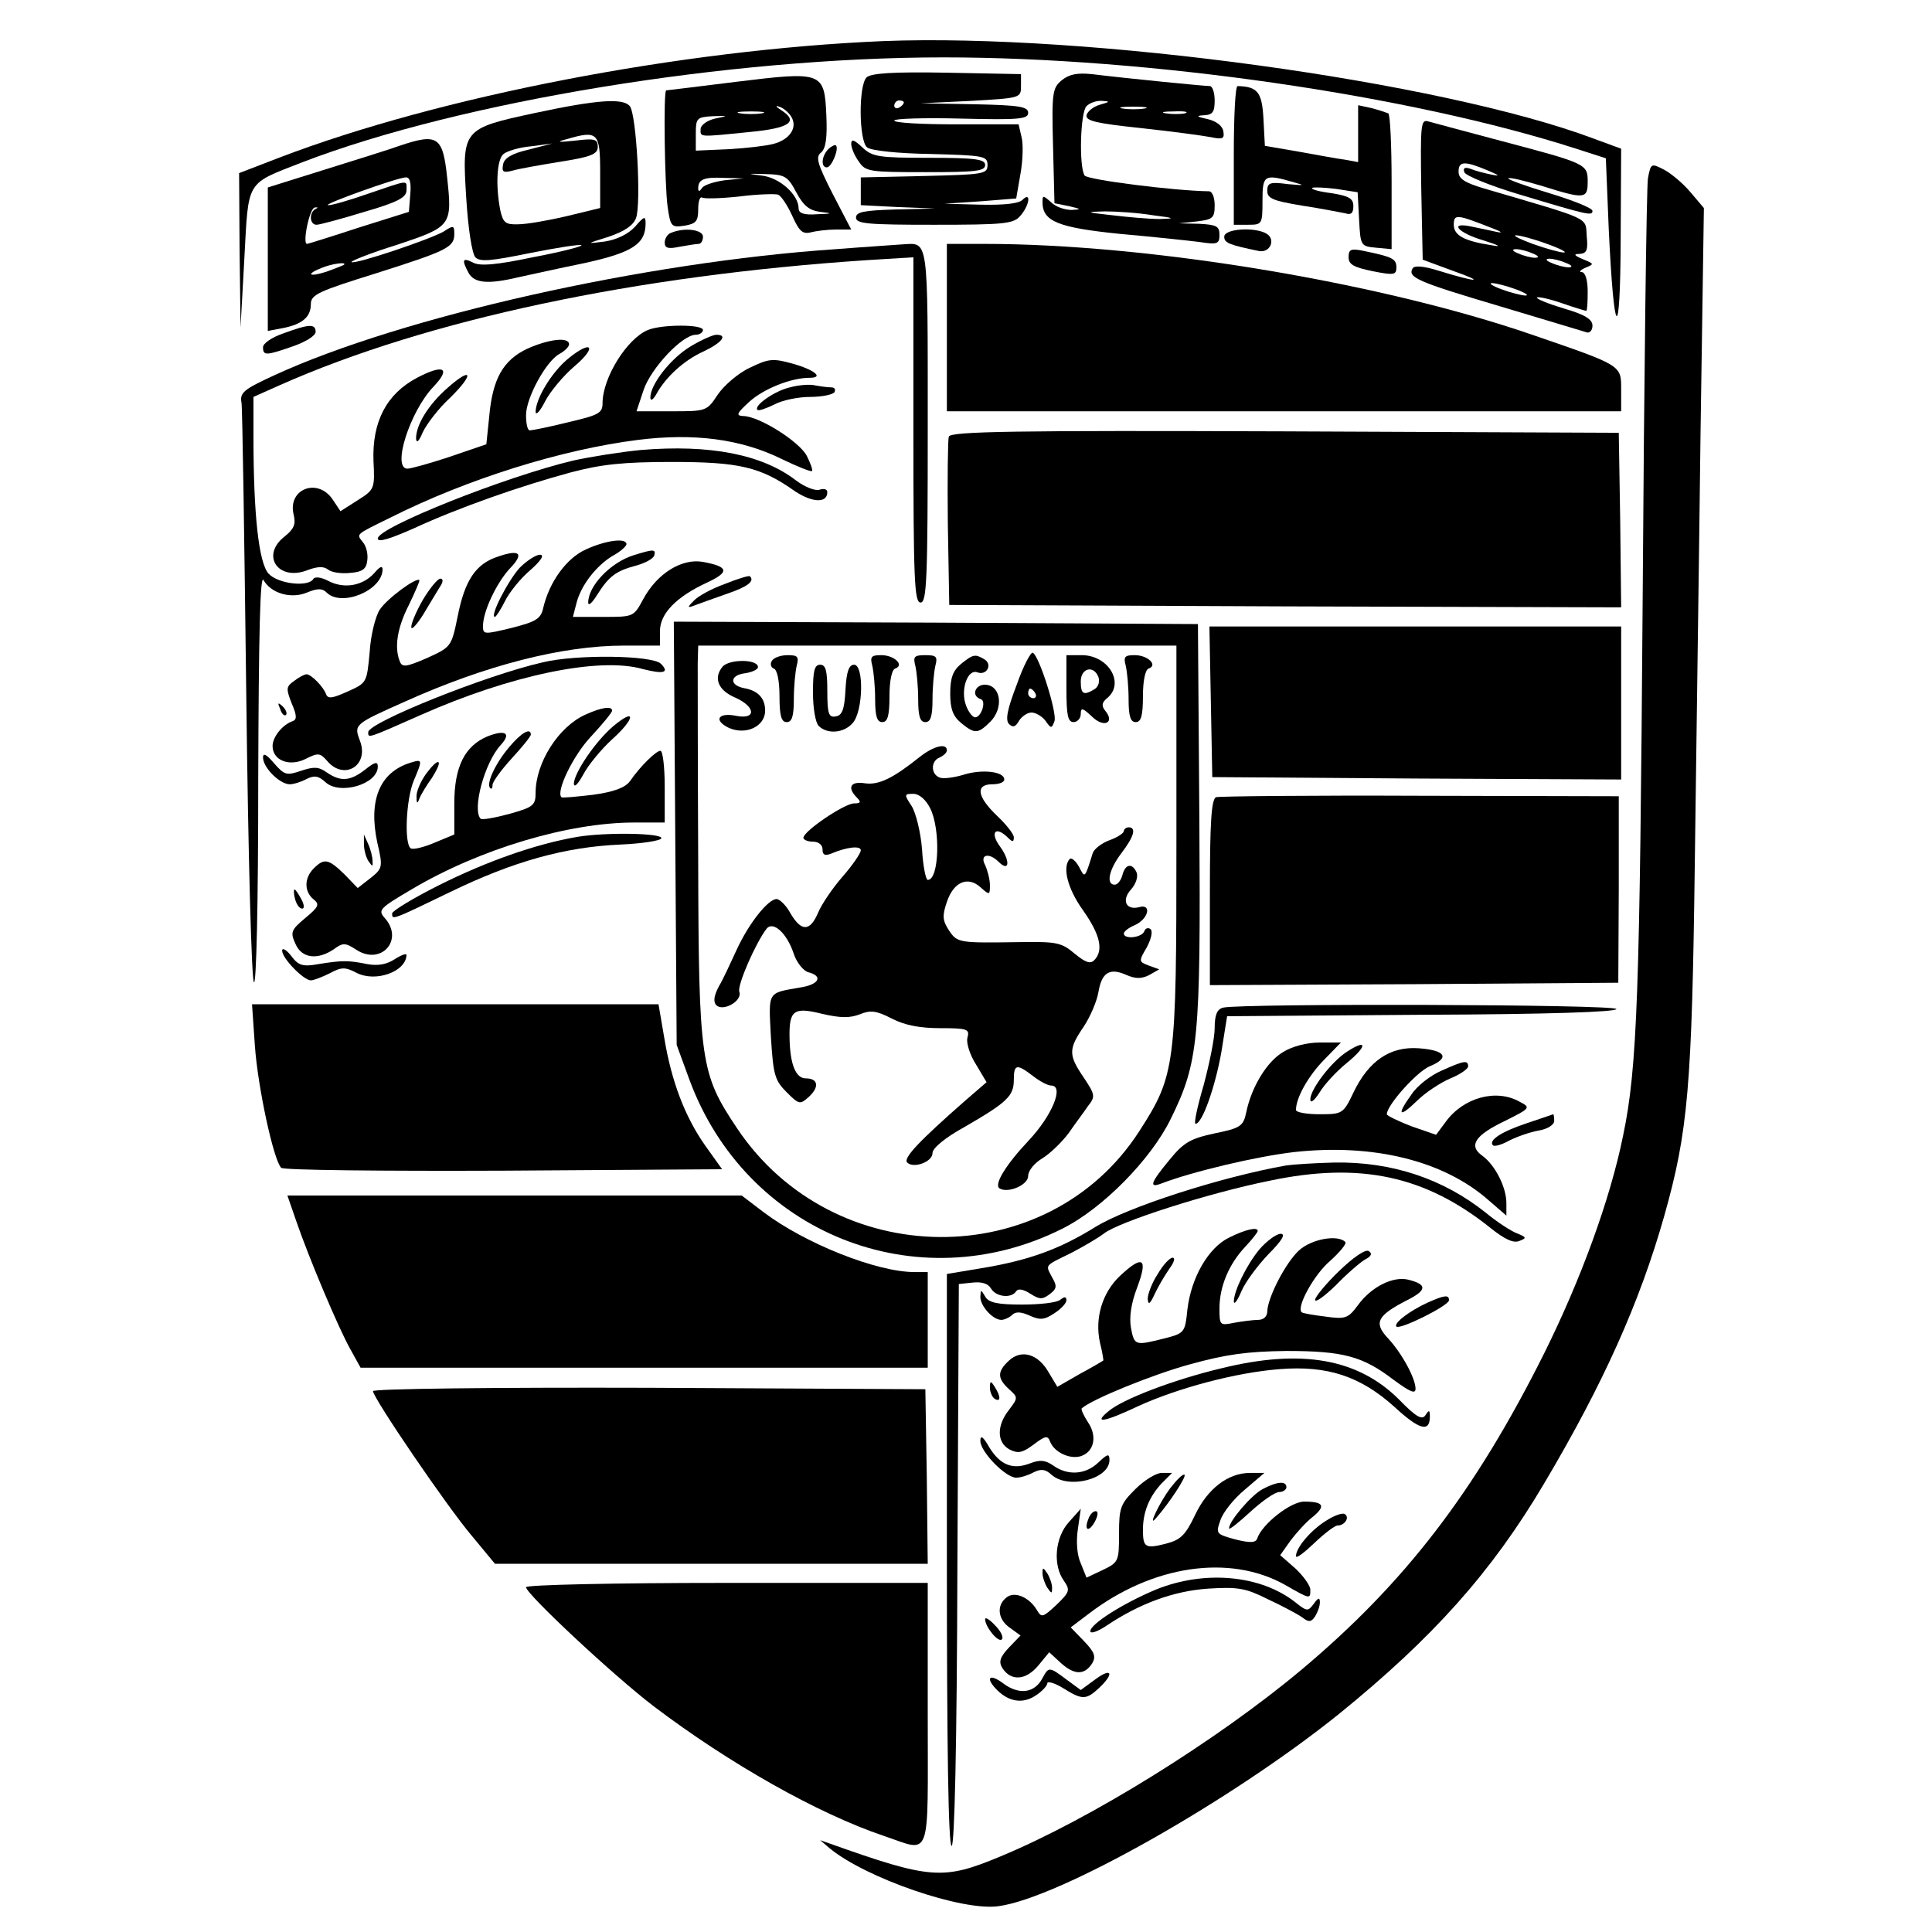 <?xml version="1.0" standalone="no"?>
<!DOCTYPE svg PUBLIC "-//W3C//DTD SVG 20010904//EN"
 "http://www.w3.org/TR/2001/REC-SVG-20010904/DTD/svg10.dtd">
<svg version="1.0" xmlns="http://www.w3.org/2000/svg"
 width="404pt" height="404pt" viewBox="0 0 404 404"
 preserveAspectRatio="xMidYMid meet">
<g transform="translate(0,404) scale(0.1,-0.1)"
fill="#000000" stroke="none">
<path d="M1845 3954 c-420 -18 -925 -115 -1262 -244 l-83 -32 1 -161 2 -162 8
145 c9 166 2 154 122 201 331 127 892 219 1340 219 431 0 975 -79 1323 -191
l62 -20 6 -147 c11 -233 24 -246 25 -25 l1 192 -57 21 c-320 120 -1057 221
-1488 204z"/>
<path d="M1540 3869 c-80 -10 -146 -18 -147 -18 -6 -2 -3 -200 3 -243 6 -42 8
-44 35 -40 24 4 29 9 29 34 0 16 3 27 8 25 4 -3 39 -2 77 2 39 5 75 6 82 4 7
-3 20 -23 30 -45 14 -31 21 -38 38 -34 11 3 35 6 52 6 l33 0 -39 75 c-32 63
-36 77 -24 86 10 9 13 31 11 77 -4 92 -8 93 -188 71z m114 -72 c15 -23 -2 -49
-37 -58 -15 -4 -57 -9 -94 -11 l-68 -3 0 35 c0 33 2 35 35 37 34 1 34 1 5 -5
-17 -4 -30 -14 -30 -22 0 -17 -6 -17 103 -6 84 8 103 22 65 46 -11 7 -12 10
-4 7 8 -2 19 -11 25 -20z m-61 6 c-13 -2 -33 -2 -45 0 -13 2 -3 4 22 4 25 0
35 -2 23 -4z m72 -165 c15 -28 27 -38 50 -41 27 -3 26 -4 -7 -5 -26 -2 -38 2
-38 12 0 29 -40 65 -78 69 -31 4 -30 4 8 3 41 -1 47 -4 65 -38z m-150 25 c-22
-3 -43 -10 -47 -16 -5 -8 -8 -8 -8 -1 0 19 12 24 54 22 l41 -1 -40 -4z"/>
<path d="M1812 3878 c-17 -17 -16 -132 1 -146 7 -7 66 -13 133 -14 111 -3 119
-4 119 -23 0 -19 -8 -20 -132 -23 l-133 -3 0 -29 0 -29 78 -4 77 -3 -82 -2
c-66 -2 -83 -5 -83 -17 0 -13 25 -15 163 -15 146 0 166 2 180 18 20 22 24 53
5 34 -8 -8 -40 -11 -87 -10 l-76 2 75 5 75 6 9 52 c5 28 6 63 2 77 l-6 26
-130 0 c-72 0 -130 3 -130 8 0 4 63 6 140 4 121 -3 140 -1 140 12 0 13 -18 16
-112 18 l-113 2 105 5 c104 6 105 6 105 31 l0 25 -155 3 c-113 2 -159 -1 -168
-10z m78 -52 c0 -3 -4 -8 -10 -11 -5 -3 -10 -1 -10 4 0 6 5 11 10 11 6 0 10
-2 10 -4z"/>
<path d="M2220 3872 c-19 -16 -21 -25 -18 -137 l3 -120 30 -6 c26 -6 27 -7 6
-8 -14 0 -33 6 -43 16 -17 15 -18 15 -18 0 0 -40 33 -53 161 -66 68 -6 143
-14 167 -17 38 -6 42 -4 42 15 0 18 -6 21 -42 23 l-43 1 38 4 c33 4 37 7 37
34 0 16 -5 29 -12 29 -73 1 -254 24 -260 33 -12 19 -9 132 4 145 7 7 21 12 33
11 17 -1 16 -2 -5 -8 -14 -4 -26 -14 -28 -22 -2 -12 21 -17 115 -27 65 -7 131
-16 146 -19 24 -5 28 -3 25 13 -2 11 -15 21 -33 25 -23 5 -25 7 -7 8 18 1 22
7 22 31 0 17 -5 30 -10 30 -11 0 -174 16 -247 25 -30 3 -47 0 -63 -13z m173
-59 c-13 -2 -33 -2 -45 0 -13 2 -3 4 22 4 25 0 35 -2 23 -4z m85 -10 c-10 -2
-28 -2 -40 0 -13 2 -5 4 17 4 22 1 32 -1 23 -4z m-68 -213 c47 -6 49 -7 15 -8
-22 0 -67 4 -100 8 -55 6 -56 7 -15 8 25 0 70 -3 100 -8z"/>
<path d="M2580 3715 l0 -145 30 0 c29 0 30 1 30 50 0 54 3 57 65 39 25 -7 23
-7 -12 -4 -37 5 -43 3 -43 -14 0 -16 12 -21 73 -31 39 -6 80 -14 90 -16 12 -4
17 0 17 15 0 16 -9 21 -45 27 -25 3 -44 8 -41 11 2 2 25 1 50 -2 l45 -7 3 -57
c3 -55 3 -56 36 -59 l32 -3 0 140 c0 77 -3 142 -7 144 -5 2 -20 7 -35 11 l-28
6 0 -60 0 -59 -27 5 c-16 2 -59 10 -98 17 l-70 12 -3 57 c-3 55 -12 67 -54 68
-5 0 -8 -65 -8 -145z"/>
<path d="M1120 3804 c-154 -33 -154 -34 -145 -179 4 -64 12 -115 19 -123 10
-10 32 -8 115 9 56 11 105 19 107 16 2 -2 -43 -14 -102 -25 -76 -16 -111 -19
-125 -11 -22 11 -24 6 -9 -22 12 -21 40 -24 103 -9 23 5 86 19 140 30 100 22
127 40 127 83 0 16 -3 15 -22 -7 -15 -16 -38 -27 -63 -31 -40 -5 -40 -5 8 10
32 11 51 23 57 39 11 29 1 217 -13 234 -14 17 -66 14 -197 -14z m135 -124 l0
-75 -70 -17 c-38 -9 -84 -17 -101 -17 -27 -1 -32 3 -38 30 -10 52 -7 106 7
117 7 6 33 14 57 16 l45 6 -50 -13 c-35 -8 -51 -18 -53 -31 -3 -15 0 -18 19
-13 13 4 59 12 102 19 64 10 77 16 77 31 0 16 -6 18 -47 13 -37 -4 -41 -3 -18
3 65 19 70 14 70 -69z"/>
<path d="M2972 3644 l3 -147 65 -24 c68 -24 49 -24 -32 1 -32 10 -50 11 -54 5
-11 -19 9 -28 181 -79 94 -28 176 -53 183 -55 6 -2 12 4 12 14 0 13 -15 23
-60 36 -33 10 -58 20 -56 23 3 2 26 -3 52 -12 26 -9 49 -16 51 -16 2 0 3 18 3
40 0 25 -5 40 -12 41 -7 0 -4 4 7 9 19 8 19 8 -5 18 -19 8 -20 11 -7 11 15 1
18 8 15 37 -3 41 13 33 -215 100 -40 12 -53 20 -53 35 0 22 12 23 60 3 26 -11
28 -13 8 -9 -14 3 -34 8 -43 12 -12 4 -16 2 -13 -7 2 -7 53 -28 113 -46 146
-44 155 -46 155 -35 0 6 -41 22 -90 37 -50 15 -88 29 -86 31 2 3 34 -5 71 -16
89 -28 95 -27 95 9 0 37 -2 38 -180 85 -74 20 -143 38 -153 41 -16 5 -17 -5
-15 -142z m148 -81 c19 -7 24 -11 10 -8 -14 3 -37 8 -52 11 -50 11 -30 -13 25
-29 32 -10 38 -14 17 -10 -59 9 -80 21 -80 43 0 23 6 22 80 -7z m115 -33 c28
-10 43 -18 35 -18 -8 0 -37 8 -65 18 -27 10 -43 18 -35 18 8 0 38 -8 65 -18z
m-30 -20 c13 -5 14 -9 5 -9 -8 0 -24 4 -35 9 -13 5 -14 9 -5 9 8 0 24 -4 35
-9z m70 -20 c13 -5 14 -9 5 -9 -8 0 -24 4 -35 9 -13 5 -14 9 -5 9 8 0 24 -4
35 -9z m-105 -55 c19 -7 28 -13 20 -13 -8 0 -31 6 -50 13 -19 7 -28 13 -20 13
8 0 31 -6 50 -13z"/>
<path d="M835 3735 c-22 -8 -93 -30 -157 -50 l-118 -37 0 -150 0 -150 32 6
c40 8 58 23 58 50 0 20 16 27 138 65 148 47 162 54 162 82 0 18 -2 18 -22 5
-27 -16 -187 -70 -193 -64 -2 2 40 19 95 36 114 38 116 40 105 141 -9 86 -20
93 -100 66z m23 -101 l-3 -37 -105 -33 c-58 -19 -106 -34 -108 -34 -10 0 5 74
16 76 7 1 8 0 2 -3 -14 -7 -13 -33 2 -33 6 0 51 12 100 27 69 20 88 30 88 45
0 22 8 23 -80 -7 -40 -14 -78 -25 -84 -24 -13 1 143 57 162 58 9 1 12 -10 10
-35z m-139 -148 c-2 -1 -19 -8 -36 -14 -37 -12 -45 -6 -10 8 22 9 54 13 46 6z"/>
<path d="M1780 3739 c0 -8 7 -25 16 -37 14 -21 22 -22 140 -22 104 0 124 2
124 15 0 12 -20 15 -117 15 -106 0 -119 2 -140 22 -17 16 -23 18 -23 7z"/>
<path d="M1732 3728 c-14 -14 -16 -38 -3 -38 10 0 26 39 19 46 -2 2 -10 -2
-16 -8z"/>
<path d="M3446 3667 c-3 -18 -8 -412 -11 -877 -6 -826 -11 -982 -41 -1125 -27
-133 -88 -300 -165 -455 -145 -290 -291 -480 -508 -662 -177 -148 -441 -312
-629 -390 -120 -50 -146 -48 -357 27 l-20 7 20 -17 c75 -62 277 -132 353 -121
127 17 487 221 712 402 196 159 319 296 429 482 124 209 200 379 251 559 50
177 58 270 64 738 3 237 9 642 12 900 l7 470 -28 33 c-15 18 -40 39 -55 47
-27 14 -28 14 -34 -18z"/>
<path d="M1403 3553 c-7 -2 -13 -12 -13 -20 0 -12 7 -14 31 -9 17 3 35 6 40 6
5 0 9 7 9 15 0 15 -39 20 -67 8z"/>
<path d="M2560 3545 c0 -13 10 -17 73 -30 23 -4 35 24 16 36 -24 15 -89 11
-89 -6z"/>
<path d="M1748 3519 c-400 -27 -908 -141 -1175 -264 -63 -29 -72 -36 -68 -57
2 -12 6 -288 10 -613 4 -336 11 -594 16 -599 5 -6 9 159 9 425 1 308 4 429 11
416 16 -28 58 -40 91 -26 22 9 32 9 41 0 31 -31 116 4 117 48 0 9 -6 6 -17 -7
-24 -27 -63 -34 -96 -17 -15 8 -29 10 -32 4 -11 -17 -73 -10 -93 11 -21 22
-32 125 -32 287 l0 83 56 25 c309 137 744 229 1227 261 l97 6 0 -361 c0 -314
2 -361 15 -361 13 0 15 48 15 369 0 400 2 383 -53 380 -12 -1 -75 -5 -139 -10z"/>
<path d="M1980 3355 l0 -175 705 0 705 0 0 45 c0 52 3 50 -189 116 -318 109
-799 189 -1143 189 l-78 0 0 -175z"/>
<path d="M2820 3502 c0 -15 11 -21 50 -29 45 -9 50 -8 50 8 0 18 -9 22 -67 34
-28 6 -33 4 -33 -13z"/>
<path d="M593 3343 c-24 -8 -43 -21 -43 -29 0 -18 6 -18 63 2 26 9 47 22 47
30 0 17 -13 17 -67 -3z"/>
<path d="M1355 3350 c-44 -18 -95 -100 -95 -153 0 -21 -8 -25 -72 -40 -40 -10
-76 -17 -80 -17 -5 0 -8 14 -8 32 0 36 42 113 70 128 11 6 20 15 20 20 0 16
-42 11 -87 -9 -51 -24 -73 -63 -80 -142 l-6 -58 -76 -26 c-42 -14 -82 -25 -89
-25 -33 0 5 120 55 172 37 39 20 47 -35 18 -64 -34 -94 -92 -91 -174 3 -58 2
-60 -33 -82 l-36 -23 -16 24 c-31 47 -95 23 -82 -31 5 -20 1 -30 -19 -46 -50
-39 -14 -93 46 -71 23 9 36 9 45 2 7 -6 28 -9 46 -7 26 2 34 8 36 26 2 13 -2
30 -9 38 -14 18 -17 15 56 51 163 82 360 143 518 163 118 15 217 2 302 -40 33
-16 61 -27 63 -25 2 2 -3 16 -11 32 -16 30 -100 83 -133 83 -16 1 -13 6 13 30
30 27 87 50 126 50 31 0 10 17 -37 30 -40 11 -49 10 -88 -9 -24 -11 -54 -37
-67 -56 -23 -35 -24 -35 -97 -35 l-73 0 15 45 c16 46 81 115 109 115 8 0 15 5
15 10 0 12 -86 12 -115 0z"/>
<path d="M1443 3315 c-41 -25 -83 -79 -83 -106 0 -8 5 -6 12 6 20 37 59 72 99
90 38 18 52 35 27 35 -7 0 -32 -11 -55 -25z"/>
<path d="M1188 3290 c-35 -29 -68 -84 -68 -112 1 -7 10 3 20 23 11 21 38 53
60 72 50 42 38 58 -12 17z"/>
<path d="M936 3229 c-40 -35 -66 -77 -66 -106 1 -11 6 -6 14 13 8 17 33 50 57
72 51 50 47 67 -5 21z"/>
<path d="M1652 3230 c-32 -7 -77 -39 -68 -47 2 -3 18 3 35 11 16 9 50 16 75
16 25 0 48 5 51 10 3 6 0 10 -7 10 -7 0 -22 2 -33 4 -11 3 -35 1 -53 -4z"/>
<path d="M1984 3127 c-2 -7 -3 -89 -2 -182 l3 -170 703 -3 702 -2 -2 182 -3
183 -698 3 c-563 2 -699 0 -703 -11z"/>
<path d="M1340 3099 c-41 -4 -105 -14 -141 -22 -143 -34 -409 -140 -409 -163
0 -9 25 -1 75 21 93 43 221 88 328 117 64 17 110 22 212 22 140 0 185 -10 257
-61 36 -24 68 -26 68 -2 0 6 -7 8 -16 5 -9 -3 -30 5 -49 19 -71 55 -181 76
-325 64z"/>
<path d="M1225 2891 c-40 -18 -76 -67 -89 -122 -5 -23 -15 -29 -66 -42 -58
-14 -60 -14 -60 4 0 31 29 91 56 120 31 32 21 41 -25 25 -46 -15 -69 -49 -84
-125 -13 -64 -14 -64 -64 -87 -44 -19 -52 -20 -57 -7 -12 30 -5 71 19 118 13
27 23 50 22 52 -7 6 -68 -39 -83 -62 -9 -14 -19 -54 -21 -89 -6 -64 -6 -64
-46 -82 -31 -14 -41 -16 -45 -6 -5 15 -31 42 -41 42 -4 0 -16 -6 -26 -14 -17
-12 -17 -16 -5 -47 11 -25 11 -34 2 -37 -21 -7 -42 -33 -42 -52 0 -30 35 -44
69 -27 26 13 30 13 45 -4 35 -42 88 -10 69 41 -13 35 -14 35 94 83 169 76 329
117 458 117 l75 0 0 30 c0 37 34 72 99 102 47 22 45 33 -9 43 -44 8 -96 -24
-125 -78 -20 -37 -20 -37 -84 -37 l-63 0 7 27 c9 38 41 79 75 100 17 9 30 21
30 25 0 14 -44 8 -85 -11z"/>
<path d="M1325 2879 c-48 -15 -95 -64 -95 -99 0 -8 8 -1 18 15 25 40 40 51 81
62 19 5 36 14 39 21 4 14 -1 14 -43 1z"/>
<path d="M1087 2853 c-24 -26 -64 -103 -52 -103 2 0 12 15 21 33 8 17 32 47
52 64 24 21 31 33 21 33 -8 0 -27 -12 -42 -27z"/>
<path d="M1516 2819 c-28 -10 -57 -26 -65 -35 -15 -15 -14 -16 4 -9 11 4 41
15 67 24 41 14 57 26 46 36 -1 2 -25 -5 -52 -16z"/>
<path d="M885 2787 c-14 -24 -25 -50 -25 -58 0 -8 11 4 25 26 13 22 29 48 35
58 7 10 7 17 1 17 -6 0 -22 -20 -36 -43z"/>
<path d="M1412 2298 l3 -443 26 -71 c118 -323 477 -466 781 -313 84 42 185
145 226 229 58 118 63 163 60 622 l-3 413 -548 3 -548 2 3 -442z m1048 -22 c0
-467 -2 -484 -78 -602 -192 -297 -640 -294 -841 7 -76 114 -80 137 -81 561 -1
205 -1 390 -1 411 l1 37 500 0 500 0 0 -414z"/>
<path d="M2126 2608 c-20 -52 -24 -74 -16 -82 8 -8 14 -6 21 7 6 9 17 17 26
17 9 0 22 -8 29 -17 12 -17 13 -17 19 -1 6 16 -31 134 -45 143 -4 3 -20 -27
-34 -67z m39 -18 c3 -5 1 -10 -4 -10 -6 0 -11 5 -11 10 0 6 2 10 4 10 3 0 8
-4 11 -10z"/>
<path d="M1614 2658 c-4 -6 -2 -14 4 -16 7 -2 12 -25 12 -58 0 -41 4 -54 15
-54 11 0 15 12 15 48 0 26 3 57 6 70 5 19 2 22 -19 22 -14 0 -29 -5 -33 -12z"/>
<path d="M1824 2648 c3 -13 6 -44 6 -70 0 -36 4 -48 15 -48 11 0 15 13 15 54
0 33 5 56 12 58 20 7 -2 28 -29 28 -21 0 -24 -3 -19 -22z"/>
<path d="M1914 2648 c3 -13 6 -44 6 -70 0 -36 4 -48 15 -48 11 0 15 12 15 48
0 26 3 57 6 70 5 19 2 22 -21 22 -23 0 -26 -3 -21 -22z"/>
<path d="M2010 2652 c-17 -14 -23 -29 -23 -62 0 -33 6 -48 23 -62 28 -23 35
-23 61 3 27 27 23 73 -8 77 -23 3 -34 -23 -12 -30 12 -4 1 -38 -12 -38 -5 0
-14 11 -19 25 -12 32 3 77 24 69 19 -7 32 16 15 27 -20 12 -24 11 -49 -9z"/>
<path d="M2230 2600 c0 -56 3 -70 15 -70 8 0 15 8 15 17 0 14 4 13 24 -6 25
-24 48 -12 27 13 -8 10 -7 17 4 26 38 31 3 90 -53 90 l-32 0 0 -70z m67 24 c3
-9 0 -20 -8 -25 -23 -14 -29 -11 -29 16 0 28 27 35 37 9z"/>
<path d="M2354 2648 c3 -13 6 -44 6 -70 0 -36 4 -48 15 -48 11 0 15 13 15 54
0 33 5 56 12 58 20 7 -2 28 -29 28 -21 0 -24 -3 -19 -22z"/>
<path d="M1511 2646 c-20 -24 -9 -50 27 -65 42 -19 44 -46 2 -38 -38 8 -49 -9
-16 -25 36 -16 76 3 76 36 0 26 -15 42 -44 47 -31 6 -30 27 1 31 15 2 28 8 28
13 0 17 -60 17 -74 1z"/>
<path d="M1700 2592 c0 -32 5 -63 12 -70 18 -18 53 -15 71 6 22 24 24 122 3
122 -11 0 -16 -15 -18 -52 -2 -41 -7 -54 -20 -56 -15 -3 -18 5 -18 52 0 43 -3
56 -15 56 -12 0 -15 -13 -15 -58z"/>
<path d="M1923 2457 c-55 -44 -85 -59 -114 -55 -31 5 -38 -9 -17 -30 9 -9 8
-12 -6 -12 -20 0 -106 -58 -106 -72 0 -4 9 -8 20 -8 12 0 20 -7 20 -16 0 -12
5 -14 18 -9 33 14 62 17 62 7 0 -6 -17 -31 -38 -55 -21 -24 -44 -58 -51 -75
-17 -40 -35 -41 -58 -2 -9 17 -23 30 -29 30 -18 0 -59 -52 -84 -107 -12 -26
-28 -61 -37 -76 -10 -19 -12 -32 -5 -39 14 -14 55 9 48 28 -5 13 34 102 57
132 14 17 43 -10 57 -53 6 -18 20 -35 30 -38 32 -8 23 -26 -17 -32 -69 -12
-66 -7 -61 -103 5 -80 8 -91 33 -116 26 -26 28 -26 46 -10 23 21 20 39 -6 39
-21 0 -33 29 -34 85 -1 57 8 65 68 50 39 -9 58 -9 79 -1 22 9 34 8 67 -9 27
-14 59 -20 101 -20 57 0 62 -2 57 -20 -3 -10 5 -36 18 -56 l22 -37 -44 -38
c-97 -85 -131 -121 -122 -130 13 -13 53 1 53 20 0 10 26 32 68 55 88 51 102
64 102 98 0 33 6 34 40 8 14 -11 31 -20 38 -20 28 0 2 -63 -47 -115 -48 -51
-73 -92 -61 -100 18 -11 60 7 60 26 0 11 13 27 30 37 16 10 41 34 55 53 13 19
32 44 40 56 16 20 15 24 -9 60 -32 47 -32 59 0 106 14 21 28 54 31 73 7 41 24
51 59 35 19 -8 31 -8 47 0 l21 12 -22 8 c-21 8 -21 9 -4 38 9 17 13 33 8 38
-5 4 -11 2 -13 -4 -5 -14 -43 -18 -43 -5 0 4 10 12 22 17 30 13 37 46 10 38
-28 -7 -37 15 -17 37 10 11 15 26 12 35 -9 21 -24 19 -30 -5 -3 -11 -10 -20
-16 -20 -19 0 -12 32 14 66 26 34 32 54 15 54 -5 0 -10 -4 -10 -8 0 -4 -13
-13 -30 -19 -16 -6 -32 -18 -35 -27 -17 -54 -16 -53 -29 -28 -7 12 -15 19 -19
16 -16 -17 -5 -62 28 -108 36 -51 43 -84 23 -104 -8 -8 -18 -5 -41 14 -27 23
-38 25 -111 24 -132 -2 -134 -2 -152 25 -13 20 -14 30 -4 59 14 42 44 55 71
30 18 -16 19 -16 19 5 0 12 -5 31 -10 42 -12 22 8 27 28 7 23 -23 25 2 3 32
-22 30 -9 44 17 18 9 -9 12 -9 12 1 0 7 -16 27 -35 45 -42 40 -46 66 -10 66
14 0 25 4 25 10 0 17 -47 22 -85 10 -20 -6 -42 -9 -50 -6 -19 7 -19 35 0 42 8
4 15 10 15 15 0 16 -28 9 -57 -14z m22 -107 c22 -43 19 -150 -5 -150 -4 0 -10
29 -12 65 -3 36 -13 76 -22 90 -16 24 -15 25 4 25 12 0 26 -12 35 -30z"/>
<path d="M2532 2573 l3 -158 428 -3 427 -2 0 160 0 160 -430 0 -431 0 3 -157z"/>
<path d="M1135 2655 c-119 -27 -365 -126 -365 -146 0 -13 -3 -14 110 36 187
83 373 122 464 96 43 -11 57 -8 38 11 -18 18 -177 20 -247 3z"/>
<path d="M586 2557 c3 -10 9 -15 12 -12 3 3 0 11 -7 18 -10 9 -11 8 -5 -6z"/>
<path d="M1225 2546 c-57 -25 -105 -101 -105 -164 0 -26 -5 -30 -55 -44 -30
-8 -57 -13 -60 -10 -18 19 8 117 42 154 23 25 10 33 -28 18 -47 -20 -69 -63
-69 -140 l0 -65 -41 -17 c-23 -10 -45 -15 -50 -12 -14 9 -10 102 6 141 19 45
19 46 -7 38 -64 -20 -88 -78 -69 -167 12 -51 11 -54 -14 -74 l-27 -21 -28 29
c-33 32 -42 34 -64 12 -20 -20 -20 -48 -1 -64 14 -11 12 -16 -17 -40 -30 -25
-31 -30 -20 -54 13 -30 46 -34 80 -11 19 14 24 14 47 -1 52 -34 101 21 59 67
-14 16 -10 20 58 60 142 84 327 139 464 139 l64 0 0 75 c0 41 -4 75 -9 75 -9
0 -42 -32 -64 -64 -10 -13 -33 -22 -77 -28 -35 -4 -65 -7 -66 -5 -12 12 25 88
62 127 24 26 44 50 44 54 0 10 -22 7 -55 -8z"/>
<path d="M1283 2522 c-38 -32 -83 -99 -83 -121 1 -9 9 0 20 20 10 19 37 52 60
73 48 43 51 68 3 28z"/>
<path d="M1065 2478 c-29 -34 -49 -77 -40 -86 3 -3 5 0 5 7 0 6 18 31 40 55
22 24 40 46 40 50 0 15 -20 4 -45 -26z"/>
<path d="M550 2456 c0 -21 35 -56 56 -56 8 0 24 5 35 11 16 8 25 7 40 -7 30
-27 109 -4 109 33 0 11 -6 10 -26 -6 -32 -25 -52 -26 -81 -6 -17 12 -27 12
-54 3 -30 -10 -34 -9 -56 16 -16 19 -23 22 -23 12z"/>
<path d="M891 2422 c-12 -17 -21 -38 -20 -49 0 -14 2 -14 6 -3 3 8 15 28 26
43 10 16 17 30 14 33 -3 3 -14 -8 -26 -24z"/>
<path d="M2543 2373 c-10 -4 -13 -53 -13 -199 l0 -194 427 2 427 3 1 195 0
195 -415 1 c-228 1 -421 -1 -427 -3z"/>
<path d="M1207 2290 c-87 -15 -189 -51 -289 -101 -54 -27 -98 -54 -98 -59 0
-14 -2 -15 122 45 132 64 240 94 356 99 45 2 83 8 85 13 3 11 -116 13 -176 3z"/>
<path d="M761 2275 c0 -11 4 -27 9 -35 9 -13 10 -13 9 0 0 8 -4 24 -9 35 l-9
20 0 -20z"/>
<path d="M617 2160 c3 -11 9 -20 15 -20 5 0 4 9 -2 20 -6 11 -12 20 -14 20 -2
0 -2 -9 1 -20z"/>
<path d="M590 2052 c0 -16 45 -62 60 -62 6 0 24 7 40 15 24 13 32 13 55 1 40
-21 104 2 105 37 0 4 -11 0 -25 -9 -17 -11 -35 -14 -57 -10 -40 8 -52 8 -102
0 -33 -6 -42 -3 -57 17 -10 13 -19 18 -19 11z"/>
<path d="M533 1853 c6 -86 39 -239 55 -255 5 -5 214 -7 465 -6 l457 3 -35 49
c-43 61 -71 135 -86 226 l-12 70 -425 0 -425 0 6 -87z"/>
<path d="M2558 1933 c-13 -3 -18 -15 -18 -43 0 -21 -11 -74 -23 -119 -13 -44
-21 -81 -17 -81 14 0 41 77 54 150 l12 75 407 3 c269 1 407 6 407 12 0 10
-782 12 -822 3z"/>
<path d="M2683 1840 c-34 -20 -66 -73 -77 -126 -6 -29 -12 -33 -66 -44 -51
-11 -65 -19 -95 -56 -39 -47 -43 -59 -17 -49 65 25 200 57 279 66 165 18 312
-18 406 -101 l37 -32 0 26 c0 34 -24 80 -50 99 -30 21 -16 43 47 73 54 27 54
28 31 40 -49 28 -118 9 -155 -42 l-20 -27 -52 18 c-28 11 -51 22 -51 25 0 19
62 88 89 100 44 18 34 34 -23 38 -59 4 -104 -26 -136 -93 -21 -44 -23 -45 -71
-45 -27 0 -49 4 -49 9 0 25 25 70 58 104 l36 37 -44 0 c-27 0 -58 -8 -77 -20z"/>
<path d="M2817 1841 c-33 -21 -77 -79 -77 -100 0 -9 8 -3 19 14 10 17 36 45
57 62 43 35 44 52 1 24z"/>
<path d="M3014 1801 c-23 -10 -51 -32 -62 -49 -32 -44 -27 -51 11 -14 17 17
49 38 70 47 20 8 37 20 37 25 0 14 -9 12 -56 -9z"/>
<path d="M3192 1691 c-54 -18 -80 -36 -70 -46 3 -3 18 1 34 10 16 8 44 18 62
21 18 3 32 12 32 20 0 8 -1 14 -2 14 -2 -1 -27 -9 -56 -19z"/>
<path d="M2690 1603 c-136 -24 -332 -87 -400 -129 -74 -46 -138 -69 -232 -85
l-78 -13 0 -598 c0 -389 3 -598 10 -598 6 0 11 207 12 588 l3 587 29 3 c19 2
32 -2 38 -12 10 -18 43 -22 53 -6 4 6 15 4 29 -5 19 -12 25 -13 40 -2 16 12
17 17 6 36 -14 27 -17 23 40 51 25 13 56 31 69 41 31 24 217 84 346 110 190
40 326 10 462 -99 30 -24 48 -32 60 -27 16 6 15 8 -5 16 -13 5 -42 24 -65 43
-89 71 -196 107 -317 105 -41 -1 -86 -4 -100 -6z"/>
<path d="M619 1488 c27 -79 90 -228 114 -270 l21 -38 593 0 593 0 0 100 0 100
-28 0 c-79 0 -229 60 -315 125 l-46 35 -475 0 -475 0 18 -52z"/>
<path d="M2570 1452 c-43 -21 -79 -83 -87 -150 -5 -49 -6 -50 -49 -61 -60 -15
-62 -15 -69 22 -4 22 0 51 13 85 23 61 12 69 -36 24 -37 -35 -53 -88 -42 -139
5 -20 8 -38 7 -38 -1 -1 -23 -14 -49 -28 l-47 -27 -18 30 c-22 39 -57 49 -83
25 -25 -23 -25 -37 0 -60 19 -17 19 -18 0 -43 -26 -33 -26 -68 1 -83 18 -9 27
-7 50 10 25 19 30 20 35 6 9 -22 41 -37 64 -30 28 9 35 42 15 71 -9 14 -15 27
-13 29 21 19 149 71 226 92 76 21 120 27 202 28 119 0 160 -11 225 -61 33 -24
45 -30 45 -18 0 22 -29 75 -58 106 -30 32 -22 47 40 79 42 21 43 33 3 43 -32
8 -78 -15 -106 -54 -20 -27 -26 -29 -68 -23 -25 3 -48 7 -49 9 -12 10 26 79
59 107 21 19 36 37 32 40 -16 16 -71 6 -97 -18 -28 -26 -65 -98 -66 -127 0
-11 -8 -18 -19 -18 -10 0 -33 -3 -50 -6 -30 -6 -31 -6 -31 30 0 46 20 93 54
129 14 15 26 30 26 33 0 9 -26 3 -60 -14z"/>
<path d="M2634 1428 c-28 -34 -54 -88 -54 -110 1 -7 8 3 16 22 8 19 34 54 57
78 28 28 36 42 25 42 -9 0 -29 -15 -44 -32z"/>
<path d="M2800 1382 c-27 -26 -50 -54 -50 -60 0 -7 19 7 43 30 23 24 51 48 61
54 14 7 16 13 8 18 -7 4 -32 -13 -62 -42z"/>
<path d="M2421 1376 c-12 -18 -21 -42 -21 -52 1 -14 5 -11 15 11 8 17 22 40
31 53 9 12 12 22 6 22 -6 0 -20 -15 -31 -34z"/>
<path d="M2050 1328 c0 -19 26 -48 44 -48 6 0 17 5 22 10 8 8 19 7 37 -1 22
-10 31 -9 52 5 14 9 25 21 25 27 0 8 -4 8 -13 1 -7 -6 -43 -10 -80 -10 -51 0
-70 4 -77 17 -9 15 -9 15 -10 -1z"/>
<path d="M2985 1316 c-39 -18 -71 -43 -65 -50 8 -7 110 44 110 55 0 12 -9 11
-45 -5z"/>
<path d="M2555 1179 c-101 -24 -208 -65 -237 -90 -33 -27 -9 -23 63 11 81 37
203 70 295 77 100 8 169 -15 240 -79 52 -48 74 -54 74 -20 0 14 -2 14 -9 3 -7
-11 -19 -5 -55 32 -86 86 -204 107 -371 66z"/>
<path d="M2070 1138 c0 -9 5 -20 10 -23 13 -8 13 5 0 25 -8 13 -10 13 -10 -2z"/>
<path d="M780 1131 c0 -14 155 -242 207 -303 l48 -58 453 0 452 0 -2 183 -3
182 -577 3 c-324 1 -578 -2 -578 -7z"/>
<path d="M2050 1027 c0 -23 53 -77 75 -77 9 0 25 5 36 11 16 8 25 7 38 -5 35
-31 121 -9 121 31 0 14 -4 13 -23 -5 -27 -26 -64 -28 -94 -7 -17 12 -28 13
-49 5 -36 -14 -62 -4 -85 33 -13 23 -19 27 -19 14z"/>
<path d="M2374 926 c-31 -31 -34 -39 -34 -93 0 -58 -1 -60 -34 -76 l-34 -16
-12 30 c-8 17 -10 46 -6 72 l6 42 -25 -28 c-29 -32 -34 -90 -10 -123 13 -19
12 -23 -16 -50 -28 -26 -31 -27 -40 -12 -16 28 -48 42 -65 27 -21 -17 -17 -46
8 -63 l22 -16 -24 -25 c-19 -20 -22 -30 -14 -43 18 -28 49 -26 75 5 l23 28 25
-23 c28 -25 49 -25 65 0 8 14 5 23 -17 46 l-28 29 37 28 c133 102 295 126 411
61 54 -31 53 -30 53 -10 0 8 -14 28 -31 44 l-32 28 22 31 c12 16 33 39 46 49
28 23 23 32 -18 32 -28 0 -88 -47 -98 -77 -3 -9 -14 -10 -46 -2 -40 11 -41 12
-31 40 5 16 28 45 51 64 l41 35 -30 0 c-46 0 -89 -33 -115 -88 -20 -42 -30
-52 -61 -60 -43 -11 -48 -8 -48 29 0 37 13 69 39 97 l22 22 -22 0 c-11 0 -36
-15 -55 -34z"/>
<path d="M2447 928 c-23 -31 -48 -84 -30 -63 29 33 64 87 60 91 -3 3 -16 -10
-30 -28z"/>
<path d="M2640 926 c-24 -13 -70 -67 -70 -82 0 -4 20 12 45 35 24 22 51 41 60
41 8 0 15 5 15 10 0 14 -20 12 -50 -4z"/>
<path d="M2276 864 c-10 -25 1 -29 14 -5 6 12 7 21 1 21 -5 0 -12 -7 -15 -16z"/>
<path d="M2773 860 c-31 -19 -63 -56 -63 -74 0 -6 17 7 38 27 21 20 43 37 49
37 15 0 26 17 15 24 -5 3 -22 -3 -39 -14z"/>
<path d="M2180 750 c0 -8 5 -22 10 -30 9 -13 10 -13 10 0 0 8 -5 22 -10 30 -9
13 -10 13 -10 0z"/>
<path d="M2417 716 c-69 -29 -137 -72 -137 -87 0 -6 15 -1 33 11 70 47 141 73
213 78 63 4 79 1 125 -22 30 -14 62 -31 72 -38 14 -11 19 -10 27 2 5 8 10 21
10 29 0 11 -3 11 -13 -3 -12 -16 -14 -16 -39 4 -73 57 -190 67 -291 26z"/>
<path d="M1100 721 c0 -14 183 -185 267 -249 157 -119 342 -224 481 -271 101
-34 92 -58 92 254 l0 275 -420 0 c-236 0 -420 -4 -420 -9z"/>
<path d="M2060 654 c0 -16 28 -50 35 -42 4 4 -2 17 -14 29 -12 13 -21 18 -21
13z"/>
<path d="M2180 531 c-16 -31 -48 -36 -81 -12 -30 23 -40 13 -14 -13 25 -25 54
-29 80 -12 14 9 25 21 25 26 0 5 15 1 33 -10 40 -25 48 -25 75 0 33 31 27 44
-8 18 l-30 -22 -30 22 c-36 27 -37 27 -50 3z"/>
</g>
</svg>
